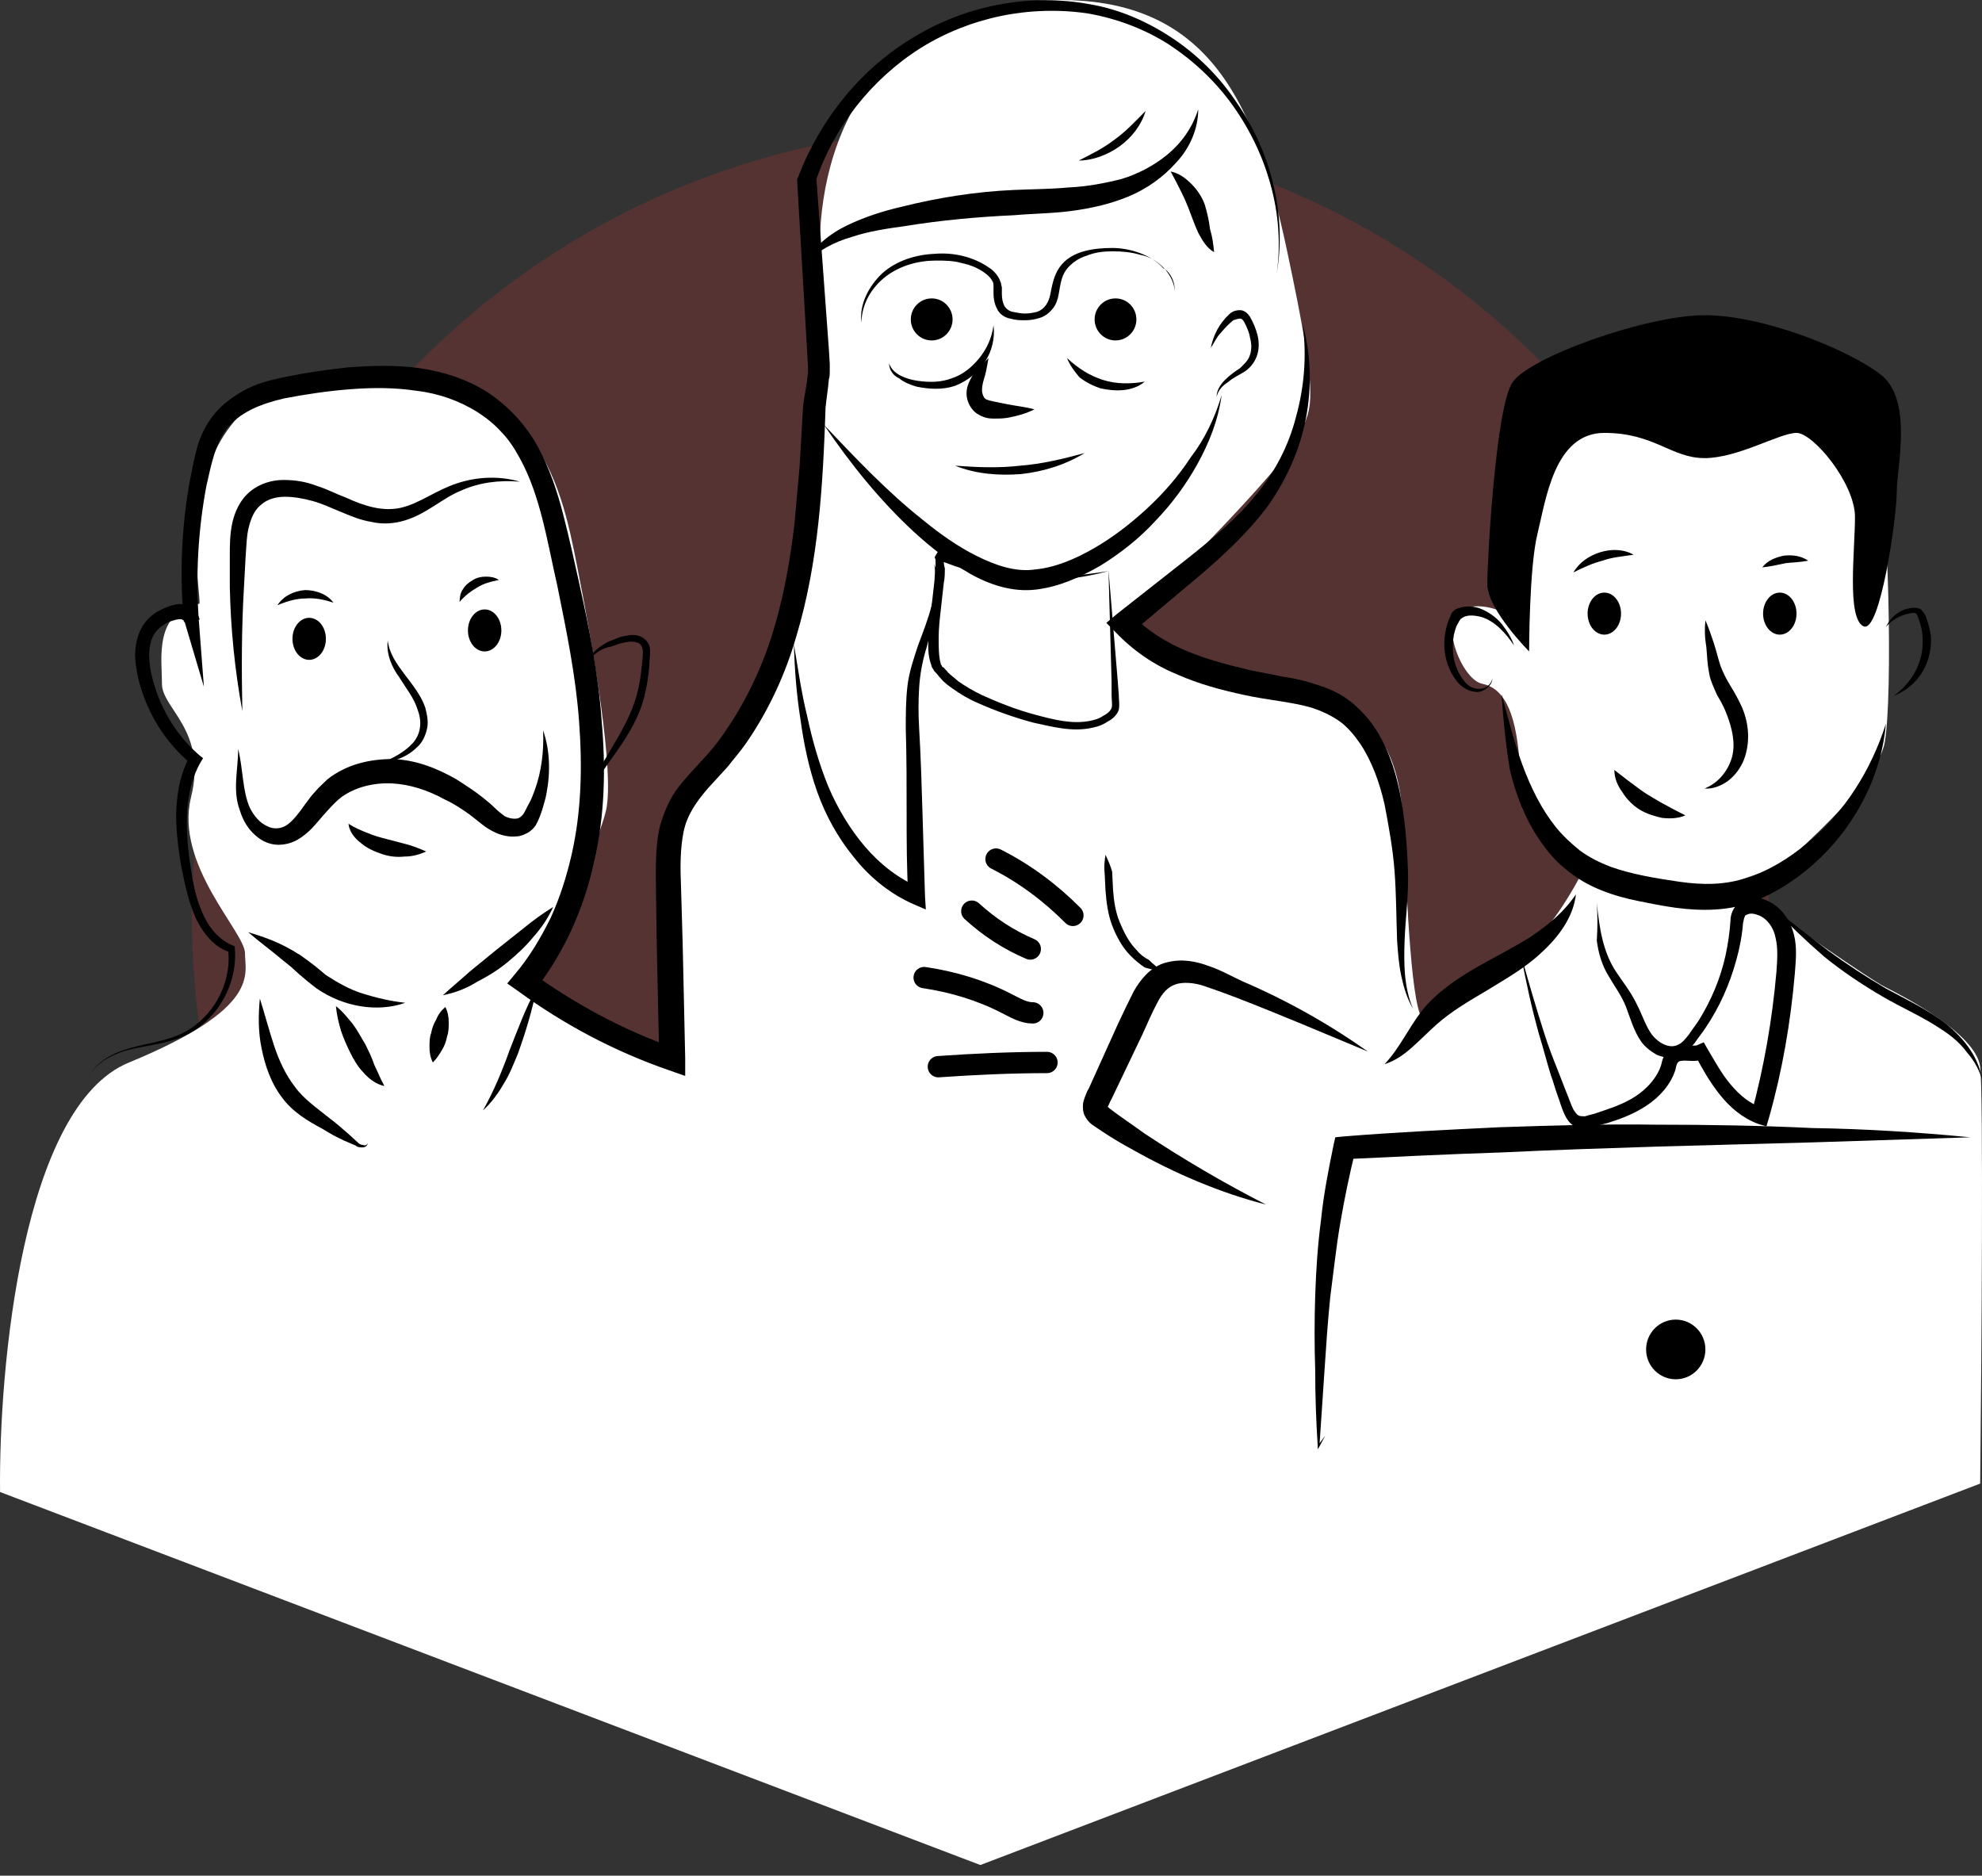 <?xml version="1.0" encoding="UTF-8"?> <svg xmlns="http://www.w3.org/2000/svg" width="93" height="88" viewBox="0 0 93 88" fill="none"><rect x="0" y="0" width="93" height="88" fill="#333333" stroke="none"/> <circle cx="46" cy="43" r="37" fill="#DE3232" fill-opacity="0.2"></circle> <path d="M6.041 49.854C1.054 51.908 -0.062 64.14 0.003 70L46 87.5L92.914 69.605C92.979 63.614 93.07 51.315 92.914 50.051C92.719 48.471 89.213 46.693 88.434 46.298C87.655 45.903 83.759 43.138 83.37 42.941C82.98 42.743 81.617 42.151 82.201 41.755C82.785 41.361 88.044 37.015 88.434 34.843C88.823 32.67 88.629 23.387 88.044 21.017C87.46 18.646 82.785 19.239 80.058 19.239C77.331 19.239 73.63 20.227 72.851 21.017C72.228 21.649 71.683 26.81 71.488 29.312C71.033 28.917 69.852 28.206 68.761 28.522C67.397 28.917 68.566 31.88 69.54 32.077C70.514 32.275 71.098 33.262 71.293 35.633C71.449 37.529 73.436 39.715 74.41 40.57C74.02 41.426 72.89 43.454 71.488 44.718C69.735 46.298 67.397 48.273 66.813 47.879C66.229 47.483 66.034 42.546 65.839 38.595C65.644 34.645 64.086 34.053 63.502 33.262C62.917 32.472 60.58 32.077 58.437 31.88C56.295 31.682 52.399 29.115 52.983 28.917C53.568 28.72 60.385 21.807 60.97 20.424C61.554 19.041 61.944 19.041 60.385 11.733C58.827 4.425 56.49 -0.71 48.114 0.08C39.738 0.87 37.985 8.573 38.57 13.314C39.154 18.054 38.18 26.942 37.011 30.695C35.843 34.447 32.726 36.818 31.947 38.003C31.324 38.951 31.557 45.903 31.752 49.261C28.64 48.421 27.213 47.666 25.13 45.903C26.104 43.862 28.129 39.425 28.441 38.003C28.831 36.225 27.857 30.497 27.077 26.547C26.298 22.597 25.13 16.869 16.17 17.461C7.21 18.054 9.547 28.127 9.352 28.325C7.21 28.72 7.599 30.892 7.599 32.077C7.599 33.263 9.742 34.25 8.963 37.41C8.184 40.571 11.495 43.731 11.495 44.718C11.495 45.706 12.274 47.286 6.041 49.854Z" fill="white"></path> <g clip-path="url(#clip0_26_5)"> <path d="M59.909 12.817C60.301 10.017 59.439 7.177 57.831 4.93C57.008 3.786 55.989 2.839 54.852 2.09C53.675 1.341 52.382 0.868 51.048 0.631C49.715 0.434 48.304 0.473 46.971 0.749C45.638 1.025 44.344 1.538 43.207 2.248C40.894 3.707 39.13 5.955 38.267 8.518L38.306 8.361L38.698 13.724L38.894 16.406L38.934 17.076V17.234C38.934 17.313 38.934 17.392 38.934 17.431C38.934 17.549 38.934 17.668 38.894 17.786C38.855 18.259 38.777 18.693 38.737 19.127C38.62 22.637 38.424 26.344 37.365 29.854C36.855 31.628 36.071 33.324 35.013 34.862C34.738 35.256 34.425 35.611 34.15 35.966L33.248 36.952C32.66 37.623 32.229 38.254 32.072 39.042C31.915 39.831 31.915 40.699 31.955 41.606L32.033 44.287L32.151 49.651V50.479L31.366 50.203C28.857 49.335 26.466 48.073 24.309 46.496L23.8 46.141L24.192 45.668C24.858 44.879 25.368 44.011 25.838 43.065C26.27 42.118 26.583 41.132 26.819 40.107C27.289 38.056 27.328 35.927 27.171 33.837C27.015 31.707 26.583 29.617 26.152 27.487C25.681 25.437 25.368 23.268 24.388 21.493C24.152 21.059 23.878 20.625 23.525 20.27C23.212 19.916 22.819 19.6 22.388 19.324C21.565 18.811 20.585 18.456 19.565 18.338C18.546 18.18 17.487 18.18 16.468 18.259C15.409 18.338 14.351 18.496 13.331 18.693C12.312 18.93 11.371 19.285 10.744 19.994C10.116 20.704 9.92 21.769 9.685 22.794C9.293 24.884 9.175 27.014 9.332 29.144L9.567 32.22L8.666 29.183C8.666 29.144 8.666 29.104 8.626 29.104C8.626 29.104 8.587 29.104 8.548 29.065C8.47 29.025 8.274 29.065 8.156 29.104C7.842 29.183 7.529 29.38 7.333 29.617C6.941 30.09 6.941 30.879 7.097 31.589C7.411 33.048 8.195 34.428 9.332 35.414L9.528 35.572L9.411 35.769C9.018 36.439 8.862 37.189 8.783 37.977C8.744 38.766 8.783 39.555 8.901 40.383C9.018 41.172 9.136 42 9.45 42.71C9.724 43.42 10.234 44.09 10.94 44.366L11.018 44.406V44.484C11.175 46.299 10.038 48.113 8.391 48.704C7.568 49.02 6.705 49.059 5.882 49.296C5.49 49.414 5.059 49.611 4.745 49.848C4.392 50.124 4.118 50.479 4 50.913C4.118 50.479 4.392 50.124 4.706 49.848C5.059 49.572 5.451 49.375 5.843 49.256C6.666 48.98 7.529 48.901 8.313 48.586C9.881 47.955 10.9 46.22 10.704 44.563L10.822 44.682C10.391 44.563 10.038 44.287 9.763 43.972C9.489 43.656 9.254 43.262 9.097 42.868C8.783 42.079 8.626 41.251 8.47 40.462C8.352 39.634 8.234 38.806 8.274 37.977C8.313 37.149 8.47 36.282 8.901 35.493L8.979 35.848C7.725 34.822 6.823 33.324 6.47 31.747C6.392 31.352 6.313 30.918 6.352 30.485C6.392 30.051 6.509 29.578 6.823 29.183C7.137 28.789 7.529 28.592 7.96 28.434C8.195 28.355 8.43 28.316 8.705 28.355C8.862 28.394 9.018 28.434 9.136 28.592C9.215 28.67 9.254 28.749 9.293 28.828C9.332 28.907 9.332 28.986 9.371 29.065L8.626 29.183C8.43 27.014 8.509 24.766 8.901 22.597C9.018 22.045 9.097 21.532 9.254 20.98C9.411 20.428 9.685 19.876 10.077 19.403C10.469 18.93 10.979 18.575 11.489 18.299C11.998 18.023 12.547 17.865 13.096 17.747C14.194 17.51 15.252 17.352 16.35 17.234C17.448 17.155 18.546 17.116 19.683 17.273C20.781 17.431 21.918 17.786 22.898 18.417C23.368 18.732 23.839 19.127 24.231 19.561C24.623 19.994 24.976 20.468 25.25 20.98C25.799 22.006 26.152 23.07 26.426 24.135C26.701 25.2 26.936 26.265 27.171 27.33C27.642 29.459 28.073 31.589 28.23 33.797C28.426 36.006 28.387 38.254 27.877 40.422C27.642 41.527 27.289 42.592 26.819 43.617C26.348 44.642 25.76 45.628 25.054 46.496L24.937 45.628C27.015 47.127 29.288 48.349 31.68 49.178L30.935 49.73L30.818 44.366L30.778 41.684C30.778 40.778 30.739 39.831 30.935 38.885C31.053 38.411 31.249 37.899 31.484 37.465C31.719 37.031 32.033 36.676 32.347 36.321L33.248 35.335C33.523 35.02 33.797 34.665 34.033 34.31C35.013 32.89 35.758 31.313 36.267 29.656C36.777 28 37.091 26.225 37.287 24.49C37.365 23.622 37.444 22.715 37.522 21.848L37.679 19.127C37.718 18.654 37.836 18.22 37.875 17.786C37.875 17.668 37.914 17.589 37.914 17.47C37.914 17.431 37.914 17.392 37.914 17.352V17.194L37.875 16.524L37.718 13.842L37.404 8.479V8.4L37.444 8.321C38.502 5.561 40.423 3.194 42.893 1.735C45.363 0.237 48.343 -0.315 51.127 0.197C52.538 0.434 53.871 1.025 55.048 1.814C56.224 2.603 57.243 3.628 58.027 4.811C59.635 7.138 60.38 10.056 59.909 12.817Z" fill="black"></path> <path d="M11.371 33.363C11.018 31.431 10.822 29.499 10.783 27.527C10.783 27.053 10.783 26.541 10.783 26.068C10.783 25.594 10.783 25.082 10.9 24.53C11.018 24.017 11.253 23.465 11.724 23.07C12.194 22.676 12.782 22.518 13.292 22.518C13.841 22.518 14.351 22.597 14.86 22.794C15.37 22.952 15.801 23.189 16.233 23.346C17.095 23.741 17.958 24.017 18.82 23.82C19.683 23.623 20.467 22.992 21.447 22.676C22.388 22.361 23.447 22.321 24.388 22.597C23.407 22.518 22.466 22.637 21.604 23.031C20.741 23.386 20.036 24.096 19.016 24.411C18.507 24.569 17.958 24.608 17.448 24.49C16.938 24.411 16.468 24.214 15.997 24.017C15.527 23.82 15.096 23.623 14.664 23.504C14.233 23.386 13.802 23.307 13.37 23.307C12.939 23.307 12.547 23.425 12.273 23.662C11.959 23.899 11.802 24.253 11.685 24.687C11.567 25.121 11.567 25.594 11.528 26.068L11.449 27.527C11.332 29.459 11.332 31.392 11.371 33.363Z" fill="black"></path> <path d="M18.193 30.051C18.271 30.682 18.624 31.155 18.977 31.628C19.33 32.101 19.761 32.614 19.957 33.206C20.036 33.521 20.114 33.876 20.036 34.192C19.957 34.547 19.8 34.862 19.565 35.059C19.095 35.532 18.467 35.73 17.879 35.809C18.428 35.572 18.977 35.296 19.369 34.862C19.761 34.428 19.8 33.837 19.604 33.324C19.448 32.772 19.055 32.299 18.742 31.786C18.389 31.313 18.114 30.682 18.193 30.051Z" fill="black"></path> <path d="M13.018 28.394C13.292 27.961 13.802 27.724 14.312 27.684C14.821 27.684 15.37 27.882 15.645 28.276C15.174 28.118 14.743 28.039 14.312 28.079C13.919 28.079 13.488 28.197 13.018 28.394Z" fill="black"></path> <path d="M21.565 28.237C21.565 28.039 21.604 27.803 21.722 27.645C21.839 27.448 21.996 27.33 22.192 27.211C22.388 27.093 22.584 27.053 22.819 27.053C23.015 27.053 23.251 27.093 23.407 27.211C23.015 27.29 22.702 27.369 22.388 27.566C22.114 27.724 21.839 27.921 21.565 28.237Z" fill="black"></path> <path d="M27.603 31.076C27.72 30.603 28.191 30.287 28.583 30.09C28.818 30.011 29.014 29.893 29.249 29.854C29.485 29.814 29.759 29.735 30.034 29.854C30.151 29.893 30.308 30.011 30.386 30.13C30.465 30.248 30.504 30.406 30.504 30.524C30.504 30.8 30.465 31.037 30.465 31.273C30.426 31.747 30.347 32.22 30.23 32.693C29.994 33.639 29.485 34.468 28.936 35.256C28.661 35.651 28.387 36.006 28.151 36.4C27.877 36.794 27.642 37.189 27.446 37.623C27.563 37.189 27.759 36.755 27.995 36.321C28.23 35.887 28.465 35.493 28.7 35.099C29.171 34.31 29.641 33.482 29.877 32.614C29.994 32.18 30.073 31.707 30.112 31.273C30.151 30.8 30.269 30.327 29.955 30.169C29.602 30.011 29.132 30.169 28.7 30.327C28.269 30.406 27.838 30.642 27.603 31.076Z" fill="black"></path> <path d="M16.35 38.648C16.664 38.845 16.938 38.963 17.252 39.082C17.526 39.2 17.801 39.279 18.114 39.358L19.016 39.594C19.33 39.673 19.644 39.792 19.997 39.949C19.644 40.107 19.33 40.186 18.977 40.186C18.624 40.225 18.271 40.186 17.919 40.068C17.566 39.949 17.213 39.792 16.938 39.555C16.625 39.318 16.389 39.003 16.35 38.648Z" fill="black"></path> <path d="M11.645 43.735C12.312 43.932 12.978 44.169 13.606 44.524C13.763 44.603 13.919 44.721 14.076 44.8L14.508 45.115C14.782 45.313 15.056 45.549 15.292 45.746C15.841 46.101 16.389 46.417 17.017 46.614C17.644 46.811 18.311 46.969 19.016 47.048C18.35 47.285 17.605 47.324 16.899 47.206C16.193 47.087 15.488 46.811 14.86 46.377C14.547 46.141 14.311 45.944 14.037 45.707L13.645 45.352L13.253 45.037C12.743 44.603 12.194 44.209 11.645 43.735Z" fill="black"></path> <path d="M20.781 46.693C21.212 46.299 21.643 45.944 22.035 45.589L23.29 44.563L24.584 43.538C25.015 43.183 25.446 42.868 25.956 42.552C25.721 43.065 25.407 43.538 25.015 43.972C24.662 44.406 24.231 44.8 23.8 45.155C23.368 45.51 22.859 45.825 22.388 46.062C21.878 46.377 21.369 46.575 20.781 46.693Z" fill="black"></path> <path d="M20.898 47.245C21.016 47.482 21.055 47.718 21.055 47.955C21.055 48.191 21.055 48.428 20.977 48.625C20.937 48.862 20.859 49.059 20.741 49.256C20.624 49.453 20.506 49.651 20.31 49.848C20.192 49.611 20.153 49.375 20.153 49.138C20.153 48.901 20.153 48.665 20.232 48.468C20.271 48.231 20.349 48.034 20.467 47.837C20.545 47.639 20.663 47.442 20.898 47.245Z" fill="black"></path> <path d="M15.762 47.206C16.076 47.442 16.311 47.758 16.546 48.034C16.782 48.349 16.938 48.665 17.134 48.98C17.291 49.296 17.448 49.611 17.566 49.966C17.723 50.282 17.84 50.597 18.036 50.952C17.644 50.873 17.291 50.597 17.056 50.321C16.782 50.045 16.585 49.69 16.429 49.375C16.272 49.059 16.115 48.704 15.997 48.349C15.88 47.955 15.801 47.6 15.762 47.206Z" fill="black"></path> <path d="M12.194 46.851C12.43 47.6 12.626 48.349 12.861 49.059C13.096 49.769 13.41 50.439 13.841 50.992C14.233 51.544 14.86 51.977 15.448 52.451C15.762 52.687 16.037 52.924 16.35 53.2L16.782 53.594C16.821 53.634 16.899 53.713 17.017 53.713C17.095 53.752 17.213 53.752 17.252 53.634C17.252 53.752 17.134 53.831 17.017 53.831C16.899 53.831 16.782 53.831 16.703 53.752L16.154 53.516C15.801 53.358 15.448 53.161 15.135 52.963C14.468 52.608 13.723 52.175 13.214 51.465C12.704 50.794 12.43 49.966 12.273 49.178C12.116 48.428 12.116 47.639 12.194 46.851Z" fill="black"></path> <path d="M25.172 46.377C24.976 47.403 24.662 48.428 24.309 49.414C24.113 49.887 23.917 50.4 23.643 50.834C23.368 51.307 23.055 51.741 22.663 52.096C23.172 51.189 23.564 50.242 23.917 49.256C24.309 48.27 24.662 47.285 25.172 46.377Z" fill="black"></path> <path d="M37.248 30.209C37.444 31.352 37.6 32.496 37.875 33.6C38.11 34.704 38.424 35.809 38.855 36.873C39.286 37.899 39.874 38.885 40.58 39.713C41.286 40.541 42.188 41.251 43.168 41.645L42.619 42.039C42.541 40.738 42.541 39.397 42.541 38.096C42.541 36.794 42.541 35.493 42.501 34.192C42.501 33.521 42.501 32.851 42.58 32.18C42.658 31.51 42.893 30.839 43.089 30.248C43.325 29.617 43.56 29.025 43.717 28.394C43.874 27.763 43.952 27.132 43.834 26.462C43.952 26.777 43.991 27.093 44.03 27.448C44.03 27.763 43.991 28.118 43.952 28.434C43.834 29.104 43.638 29.735 43.481 30.366C43.285 30.997 43.168 31.628 43.129 32.259C43.089 32.89 43.089 33.521 43.129 34.192C43.207 35.493 43.246 36.834 43.285 38.135C43.325 39.437 43.364 40.738 43.403 42.039L43.442 42.67L42.893 42.434C41.796 41.961 40.815 41.172 40.071 40.225C39.325 39.318 38.737 38.254 38.345 37.149C37.953 36.045 37.718 34.901 37.561 33.758C37.365 32.535 37.287 31.352 37.248 30.209Z" fill="black"></path> <path d="M52.013 26.792C50.661 27.161 49.26 27.3 47.908 27.208C46.507 27.115 45.155 26.746 43.851 26.192L44.044 25.868C44.189 25.915 44.237 26.053 44.237 26.099C44.285 26.192 44.285 26.238 44.285 26.284C44.285 26.422 44.285 26.515 44.334 26.653C44.334 26.884 44.334 27.115 44.285 27.346C44.237 27.808 44.189 28.224 44.141 28.639C44.092 29.055 44.044 29.517 44.044 29.932C44.044 30.348 44.044 30.81 44.141 31.133C44.141 31.179 44.189 31.225 44.189 31.225C44.189 31.271 44.237 31.317 44.285 31.317C44.334 31.41 44.43 31.456 44.479 31.548C44.623 31.687 44.817 31.826 44.962 31.964C45.3 32.195 45.686 32.426 46.072 32.611C46.893 32.98 47.715 33.303 48.584 33.534C49.453 33.765 50.322 33.996 51.192 33.811C51.385 33.765 51.578 33.719 51.771 33.58C51.965 33.488 52.109 33.349 52.158 33.211C52.206 33.072 52.158 32.841 52.158 32.611V31.964C52.109 30.209 52.061 28.454 52.013 26.746C52.158 28.501 52.303 30.209 52.448 31.964L52.496 32.611C52.496 32.841 52.544 33.026 52.496 33.303C52.399 33.58 52.158 33.765 51.965 33.857C51.771 33.996 51.53 34.088 51.288 34.135C50.322 34.365 49.357 34.088 48.487 33.904C47.618 33.673 46.7 33.349 45.879 32.98C45.444 32.795 45.058 32.564 44.672 32.287C44.479 32.149 44.285 32.01 44.141 31.826C44.044 31.733 43.996 31.641 43.899 31.548C43.851 31.502 43.802 31.456 43.802 31.41C43.754 31.364 43.706 31.271 43.706 31.225C43.513 30.717 43.561 30.302 43.561 29.84C43.561 29.378 43.609 28.962 43.706 28.501C43.754 28.085 43.802 27.623 43.851 27.208C43.851 26.977 43.899 26.792 43.899 26.561C43.899 26.469 43.899 26.376 43.899 26.284C43.899 26.192 43.851 26.099 43.851 26.145L44.044 25.822C45.251 26.422 46.555 26.792 47.956 26.977C49.308 27.115 50.661 27.023 52.013 26.792Z" fill="black"></path> <path d="M57.322 18.535C57.165 19.704 56.733 20.783 56.185 21.772C55.636 22.761 54.969 23.66 54.185 24.469C53.44 25.278 52.578 25.952 51.637 26.537C50.696 27.076 49.715 27.526 48.618 27.66C47.52 27.795 46.422 27.436 45.481 26.896C44.54 26.357 43.678 25.683 42.893 24.963C41.286 23.48 39.914 21.772 38.659 19.929C40.149 21.502 41.639 23.075 43.285 24.379C44.109 25.053 44.932 25.638 45.834 26.087C46.736 26.537 47.677 26.851 48.578 26.716C49.519 26.627 50.46 26.222 51.323 25.727C52.185 25.233 53.009 24.604 53.793 23.884C54.577 23.165 55.283 22.356 55.871 21.457C56.498 20.648 57.008 19.614 57.322 18.535Z" fill="black"></path> <path d="M44.815 21.848C45.873 21.927 46.853 21.966 47.873 21.848C48.892 21.769 49.872 21.532 50.892 21.256C49.99 21.808 48.971 22.124 47.912 22.242C46.853 22.321 45.795 22.242 44.815 21.848Z" fill="black"></path> <path d="M55.126 13.645C55.087 13.211 54.852 12.817 54.577 12.541C54.263 12.225 53.911 12.028 53.479 11.949C53.087 11.831 52.656 11.791 52.225 11.791C51.793 11.791 51.401 11.831 51.009 11.989C50.617 12.107 50.264 12.344 50.029 12.659C49.794 12.975 49.755 13.369 49.676 13.803C49.637 14.039 49.559 14.276 49.402 14.473C49.245 14.67 49.049 14.828 48.814 14.907C48.578 14.986 48.343 15.025 48.108 15.025C47.873 15.025 47.677 15.025 47.402 14.947C47.167 14.907 46.892 14.749 46.775 14.473C46.657 14.237 46.618 14 46.618 13.763C46.618 13.645 46.618 13.527 46.618 13.448C46.618 13.33 46.618 13.29 46.579 13.211C46.5 13.053 46.383 12.935 46.226 12.817C45.912 12.58 45.52 12.422 45.128 12.344C44.736 12.225 44.305 12.225 43.913 12.225C43.089 12.225 42.227 12.462 41.56 12.975C40.894 13.487 40.423 14.276 40.423 15.144C40.306 14.276 40.776 13.408 41.404 12.817C42.07 12.225 42.972 11.949 43.834 11.91C44.697 11.831 45.638 12.028 46.383 12.541C46.579 12.659 46.775 12.856 46.892 13.093C46.932 13.172 46.932 13.211 46.971 13.29C46.971 13.369 47.01 13.448 47.01 13.487C47.01 13.606 47.01 13.684 47.01 13.803C47.01 14 47.049 14.197 47.128 14.355C47.206 14.473 47.324 14.591 47.52 14.631C47.716 14.67 47.912 14.71 48.108 14.71C48.304 14.71 48.5 14.67 48.657 14.631C49.01 14.513 49.206 14.197 49.284 13.803C49.362 13.408 49.441 12.935 49.715 12.541C49.99 12.146 50.421 11.91 50.852 11.791C51.284 11.673 51.715 11.634 52.185 11.634C52.617 11.634 53.048 11.713 53.479 11.87C53.911 12.028 54.303 12.265 54.577 12.58C54.93 12.777 55.126 13.211 55.126 13.645Z" fill="black"></path> <path d="M41.717 17.037C41.796 17.313 42.031 17.51 42.266 17.628C42.501 17.747 42.776 17.825 43.05 17.865C43.599 17.944 44.148 17.944 44.658 17.747C45.167 17.589 45.599 17.234 45.952 16.8C46.304 16.366 46.54 15.854 46.618 15.262C46.697 15.854 46.54 16.485 46.226 16.958C45.912 17.47 45.403 17.865 44.815 18.101C44.226 18.299 43.599 18.259 43.011 18.141C42.737 18.062 42.423 17.944 42.188 17.747C41.913 17.628 41.717 17.352 41.717 17.037Z" fill="black"></path> <path d="M50.068 16.8C50.578 17.273 51.127 17.628 51.754 17.825C52.382 18.023 53.048 18.023 53.715 17.904C53.44 18.141 53.087 18.259 52.734 18.299C52.382 18.338 51.989 18.299 51.637 18.22C51.284 18.101 50.97 17.944 50.656 17.707C50.421 17.431 50.186 17.116 50.068 16.8Z" fill="black"></path> <path d="M56.812 16.327C56.929 15.735 57.204 15.183 57.674 14.749C57.792 14.631 57.949 14.552 58.184 14.552C58.419 14.552 58.576 14.749 58.655 14.868C58.811 15.144 58.929 15.42 59.008 15.735C59.086 16.051 59.086 16.406 58.968 16.721C58.851 17.037 58.615 17.313 58.341 17.47C58.066 17.628 57.831 17.747 57.596 17.944C57.361 18.101 57.165 18.299 57.086 18.614C57.086 18.299 57.282 18.023 57.478 17.825C57.714 17.589 57.949 17.431 58.184 17.273C58.38 17.076 58.576 16.918 58.655 16.642C58.733 16.406 58.733 16.13 58.655 15.854C58.615 15.578 58.498 15.341 58.38 15.104C58.302 14.986 58.263 14.947 58.184 14.947C58.106 14.947 57.988 14.986 57.87 15.025C57.674 15.183 57.478 15.38 57.282 15.617C57.086 15.814 56.969 16.09 56.812 16.327Z" fill="black"></path> <path d="M56.969 11.831C56.616 11.634 56.42 11.279 56.224 10.924C56.067 10.569 55.949 10.254 55.832 9.938C55.714 9.623 55.596 9.346 55.44 9.031C55.283 8.715 55.126 8.4 54.93 8.045C55.322 8.124 55.636 8.361 55.91 8.637C56.185 8.913 56.42 9.268 56.538 9.623C56.655 10.017 56.733 10.372 56.773 10.727C56.89 11.121 56.929 11.437 56.969 11.831Z" fill="black"></path> <path d="M56.224 5.127C56.224 6.034 55.832 6.941 55.204 7.611C54.577 8.321 53.793 8.873 52.93 9.228C52.068 9.583 51.166 9.78 50.264 9.899C49.362 10.017 48.5 10.017 47.598 10.096C45.873 10.175 44.148 10.332 42.462 10.608C41.6 10.727 40.776 10.845 39.953 11.121C39.13 11.358 38.385 11.752 37.757 12.383C38.149 11.594 38.934 10.963 39.757 10.569C40.58 10.175 41.443 9.899 42.305 9.701C44.03 9.268 45.795 8.992 47.559 8.913C48.461 8.873 49.323 8.873 50.147 8.794C51.009 8.755 51.833 8.597 52.617 8.4C53.401 8.163 54.146 7.769 54.773 7.256C55.44 6.704 55.949 5.994 56.224 5.127Z" fill="black"></path> <path d="M61.125 15.223C61.517 16.642 61.556 18.141 61.282 19.6C61.007 21.059 60.38 22.479 59.517 23.701C58.615 24.924 57.518 25.949 56.42 26.896L53.087 29.696L53.126 28.868C53.832 29.578 54.695 30.13 55.636 30.524C56.577 30.918 57.596 31.194 58.615 31.431C59.125 31.549 59.674 31.628 60.184 31.747C60.733 31.825 61.282 31.944 61.83 32.141C62.379 32.299 62.967 32.575 63.438 32.969C63.908 33.363 64.3 33.797 64.614 34.31C65.241 35.335 65.555 36.439 65.751 37.544C65.947 38.648 66.026 39.752 66.065 40.856C66.104 41.961 65.947 43.065 65.908 44.13C65.869 45.194 65.869 46.299 66.3 47.324C66.025 46.851 65.869 46.338 65.751 45.786C65.633 45.234 65.594 44.682 65.555 44.13C65.516 43.025 65.516 41.961 65.437 40.896C65.359 39.831 65.163 38.766 64.967 37.741C64.732 36.715 64.379 35.73 63.83 34.901C63.556 34.507 63.242 34.113 62.85 33.837C62.458 33.561 62.026 33.363 61.556 33.206C60.615 32.93 59.517 32.851 58.419 32.614C57.322 32.377 56.263 32.101 55.204 31.628C54.146 31.194 53.166 30.524 52.342 29.656L51.911 29.223L52.382 28.828L55.792 26.146C56.929 25.239 58.027 24.332 58.89 23.268C59.792 22.203 60.458 20.941 60.811 19.561C61.203 18.141 61.321 16.682 61.125 15.223Z" fill="black"></path> <path d="M64.183 49.335C62.105 48.468 60.066 47.6 58.027 46.811C57.518 46.614 56.969 46.417 56.498 46.259C56.028 46.101 55.518 46.062 55.165 46.18C54.812 46.299 54.538 46.575 54.303 47.048C54.067 47.482 53.832 48.034 53.597 48.547L52.146 51.583C52.068 51.701 52.029 51.859 51.989 51.899C51.95 51.977 51.989 51.977 51.95 51.899C51.911 51.859 51.95 51.899 52.029 51.977L52.342 52.214C52.774 52.53 53.244 52.845 53.675 53.161C55.518 54.383 57.4 55.487 59.4 56.513C57.243 55.961 55.126 55.053 53.166 53.949C52.656 53.673 52.185 53.397 51.715 53.082L51.362 52.845C51.245 52.766 51.048 52.648 50.892 52.332C50.813 52.175 50.813 52.017 50.813 51.859C50.813 51.741 50.852 51.623 50.892 51.504C50.97 51.307 51.009 51.189 51.088 51.07L52.46 48.034C52.695 47.521 52.93 47.048 53.205 46.496C53.362 46.22 53.558 45.944 53.793 45.707C54.028 45.47 54.381 45.234 54.734 45.155C55.479 44.958 56.145 45.115 56.694 45.313C57.282 45.51 57.753 45.786 58.263 46.023C60.38 46.93 62.34 48.034 64.183 49.335Z" fill="black"></path> <path d="M49.127 49.848C47.441 49.848 45.716 49.927 44.03 50.045" stroke="black" stroke-miterlimit="10" stroke-linecap="round"></path> <path d="M48.461 47.521C48.029 47.521 47.638 47.285 47.245 47.087C46.03 46.456 44.697 46.062 43.364 45.865" stroke="black" stroke-miterlimit="10" stroke-linecap="round"></path> <path d="M48.343 44.524C47.324 44.09 46.422 43.499 45.599 42.749" stroke="black" stroke-miterlimit="10" stroke-linecap="round"></path> <path d="M46.736 40.304C48.069 40.975 49.284 41.882 50.343 42.947" stroke="black" stroke-miterlimit="10" stroke-linecap="round"></path> <path d="M51.872 40.107C51.989 40.344 52.107 40.62 52.185 40.896L52.225 41.724C52.264 42.276 52.342 42.789 52.538 43.262C52.734 43.735 52.97 44.209 53.322 44.563C53.479 44.761 53.675 44.918 53.911 45.037C54.107 45.234 54.303 45.392 54.538 45.549C54.263 45.549 53.989 45.47 53.715 45.392C53.479 45.234 53.244 45.037 53.048 44.839C52.656 44.445 52.382 43.932 52.185 43.42C51.989 42.907 51.911 42.316 51.872 41.763L51.833 40.975C51.793 40.659 51.833 40.383 51.872 40.107Z" fill="black"></path> <path d="M70.456 32.575C70.77 33.679 71.044 34.822 71.436 35.887C71.828 36.952 72.338 37.977 73.004 38.806C73.357 39.239 73.749 39.594 74.141 39.91C74.573 40.225 75.043 40.462 75.553 40.659C76.533 41.014 77.709 41.211 78.807 41.369C79.905 41.527 80.963 41.527 81.983 41.172C83.002 40.856 83.943 40.265 84.806 39.555C86.531 38.135 87.785 36.163 88.491 33.955C88.295 36.282 87.158 38.569 85.394 40.265C84.531 41.093 83.512 41.803 82.336 42.276C81.748 42.513 81.12 42.631 80.493 42.67C79.866 42.71 79.238 42.67 78.65 42.592C78.062 42.513 77.474 42.394 76.886 42.276C76.298 42.158 75.71 42 75.122 41.763C74.534 41.527 73.985 41.211 73.514 40.817C73.004 40.422 72.612 39.949 72.26 39.437C71.554 38.411 71.123 37.268 70.848 36.124C70.652 34.901 70.534 33.758 70.456 32.575Z" fill="black"></path> <path d="M79.983 21.493C81.552 21.493 83.512 20.31 84.296 20.31C85.08 20.31 87.04 22.676 87.04 24.253C87.04 25.831 86.648 28.986 87.433 29.38C88.217 29.775 89.001 24.253 89.001 23.07C89.001 21.887 89.785 18.732 88.217 17.549C86.648 16.366 82.728 14.789 79.983 14.789C77.239 14.789 71.75 16.761 70.966 17.944C70.181 19.127 69.789 26.225 69.789 27.409C69.789 28.592 71.75 30.563 71.75 30.563C71.75 30.563 71.75 26.62 72.142 25.042C72.534 23.465 72.926 20.31 75.278 20.31C77.631 20.31 78.415 21.493 79.983 21.493Z" fill="black"></path> <path d="M73.828 26.856C74.102 26.383 74.573 26.068 75.082 25.91C75.592 25.752 76.18 25.752 76.651 26.028C76.102 26.107 75.631 26.146 75.2 26.304C74.73 26.422 74.298 26.62 73.828 26.856Z" fill="black"></path> <path d="M82.689 26.62C82.924 26.304 83.316 26.146 83.708 26.068C84.1 26.028 84.492 26.068 84.845 26.304C84.453 26.383 84.1 26.383 83.786 26.422C83.394 26.501 83.081 26.58 82.689 26.62Z" fill="black"></path> <path d="M80.022 29.104C80.179 29.459 80.297 29.814 80.415 30.169C80.532 30.524 80.611 30.879 80.728 31.234C80.846 31.549 81.003 31.865 81.199 32.18C81.395 32.496 81.591 32.851 81.748 33.206C82.061 33.955 82.14 34.823 81.826 35.651C81.669 36.045 81.395 36.4 81.081 36.637C80.767 36.873 80.336 37.031 79.983 36.992C80.689 36.715 81.12 36.084 81.277 35.493C81.434 34.862 81.277 34.192 81.042 33.561C80.924 33.245 80.767 32.93 80.571 32.614C80.415 32.259 80.219 31.865 80.179 31.47C80.101 31.076 80.101 30.682 80.062 30.327C79.983 29.854 79.983 29.499 80.022 29.104Z" fill="black"></path> <path d="M75.749 36.124C76.063 36.361 76.298 36.558 76.572 36.755C76.847 36.952 77.082 37.149 77.356 37.307C77.631 37.465 77.866 37.623 78.18 37.78C78.454 37.938 78.768 38.096 79.082 38.254C78.729 38.411 78.337 38.411 77.984 38.372C77.631 38.293 77.239 38.175 76.925 37.977C76.612 37.78 76.337 37.504 76.141 37.189C75.906 36.873 75.749 36.518 75.749 36.124Z" fill="black"></path> <path d="M88.491 29.42C88.726 28.907 89.236 28.513 89.863 28.513C89.942 28.513 90.059 28.552 90.138 28.592C90.216 28.67 90.255 28.749 90.295 28.789C90.373 28.907 90.412 29.065 90.451 29.183C90.53 29.459 90.608 29.735 90.608 30.011C90.608 30.603 90.451 31.155 90.138 31.628C89.824 32.101 89.354 32.456 88.844 32.654C89.746 32.023 90.255 31.037 90.216 30.011C90.216 29.775 90.177 29.499 90.099 29.262C90.059 29.144 90.02 29.025 89.981 28.907C89.942 28.789 89.903 28.789 89.824 28.749C89.354 28.789 88.844 28.986 88.491 29.42Z" fill="black"></path> <path d="M71.044 30.287C70.652 29.696 70.142 29.144 69.515 28.947C69.201 28.868 68.849 28.828 68.613 28.986C68.574 29.025 68.535 29.025 68.496 29.104C68.456 29.144 68.417 29.262 68.378 29.301C68.3 29.459 68.26 29.617 68.221 29.775C68.103 30.445 68.182 31.155 68.535 31.707C68.692 31.983 68.927 32.259 69.24 32.299C69.554 32.377 69.946 32.22 70.025 31.825C70.025 32.023 69.907 32.18 69.75 32.299C69.593 32.417 69.397 32.496 69.201 32.456C68.809 32.417 68.456 32.141 68.26 31.825C67.829 31.194 67.672 30.406 67.829 29.617C67.868 29.42 67.907 29.262 67.986 29.065C68.025 28.986 68.064 28.907 68.103 28.789C68.143 28.71 68.26 28.592 68.378 28.552C68.809 28.394 69.201 28.434 69.554 28.592C69.907 28.749 70.221 28.986 70.456 29.262C70.73 29.617 70.926 29.932 71.044 30.287Z" fill="black"></path> <path d="M74.925 42.355C75.043 43.499 75.2 44.642 75.827 45.589C76.141 46.062 76.494 46.496 76.768 47.048C77.043 47.561 77.2 48.113 77.513 48.547C77.827 48.941 78.337 49.217 78.729 49.02C78.925 48.941 79.082 48.744 79.238 48.547C79.395 48.31 79.552 48.113 79.709 47.876C80.297 46.93 80.728 45.904 80.963 44.839C81.081 44.287 81.159 43.775 81.199 43.183C81.199 43.025 81.238 42.828 81.356 42.631C81.473 42.434 81.669 42.276 81.865 42.197C82.257 42.039 82.649 42.118 82.963 42.276C83.629 42.592 84.022 43.222 84.178 43.853C84.335 44.484 84.257 45.115 84.218 45.668C84.022 47.955 83.629 50.242 83.002 52.451L82.885 52.845L82.493 52.727C81.748 52.451 81.159 51.938 80.689 51.346C80.219 50.755 79.866 50.124 79.552 49.532L79.983 49.69C79.513 49.848 79.16 49.73 78.925 49.769C78.807 49.769 78.768 49.809 78.729 49.848C78.689 49.887 78.65 50.006 78.611 50.203C78.376 50.913 77.866 51.465 77.278 51.859C76.69 52.254 76.063 52.49 75.435 52.687L74.965 52.806C74.808 52.845 74.651 52.885 74.455 52.924C74.259 52.963 74.024 52.924 73.828 52.806C73.632 52.687 73.514 52.49 73.436 52.332C73.279 52.017 73.2 51.701 73.083 51.386C72.965 51.07 72.887 50.755 72.769 50.439C72.573 49.809 72.416 49.178 72.22 48.547C71.867 47.285 71.593 46.023 71.358 44.761C71.711 46.023 72.063 47.245 72.456 48.468C72.651 49.099 72.887 49.69 73.122 50.282L73.475 51.189C73.593 51.465 73.71 51.82 73.828 52.056C73.906 52.175 73.985 52.293 74.063 52.332C74.141 52.372 74.22 52.372 74.377 52.372C74.494 52.332 74.651 52.293 74.808 52.254L75.278 52.096C75.867 51.899 76.455 51.662 76.925 51.307C77.396 50.952 77.788 50.479 77.945 49.966C77.984 49.848 77.984 49.651 78.18 49.414C78.337 49.178 78.65 49.099 78.846 49.059C79.042 49.02 79.238 49.059 79.356 49.059C79.513 49.059 79.63 49.059 79.67 49.02L79.944 48.901L80.101 49.178C80.454 49.769 80.767 50.361 81.199 50.873C81.63 51.386 82.1 51.78 82.689 51.977L82.179 52.254C82.767 50.084 83.159 47.837 83.355 45.589C83.394 45.037 83.433 44.484 83.316 44.011C83.237 43.538 82.924 43.104 82.532 42.947C82.336 42.868 82.14 42.828 81.983 42.907C81.904 42.947 81.865 42.947 81.865 43.025C81.826 43.065 81.826 43.183 81.787 43.301C81.748 43.853 81.63 44.484 81.473 45.037C81.159 46.18 80.689 47.245 80.022 48.231C79.866 48.468 79.67 48.704 79.513 48.941C79.317 49.138 79.121 49.453 78.768 49.572C78.415 49.69 78.062 49.611 77.749 49.493C77.474 49.335 77.2 49.138 77.004 48.862C76.651 48.349 76.494 47.758 76.298 47.245C76.102 46.732 75.749 46.259 75.475 45.786C75.161 45.273 75.004 44.721 74.925 44.13C74.965 43.499 74.965 42.947 74.925 42.355Z" fill="black"></path> <path d="M73.945 41.961C73.828 43.025 73.122 43.972 72.338 44.682C71.554 45.431 70.613 45.944 69.789 46.456C68.927 46.969 68.103 47.442 67.398 48.073C67.045 48.389 66.692 48.744 66.3 49.099C65.908 49.453 65.477 49.769 64.967 49.927C65.673 49.178 66.065 48.27 66.731 47.403C67.437 46.535 68.339 45.944 69.201 45.431C70.103 44.918 70.966 44.484 71.789 43.972C72.612 43.42 73.357 42.828 73.945 41.961Z" fill="black"></path> <path d="M83.198 42.592C84.061 43.262 84.884 43.932 85.786 44.603C86.648 45.234 87.55 45.825 88.491 46.377C89.432 46.89 90.451 47.363 91.314 48.034C91.745 48.389 92.138 48.783 92.451 49.256C92.765 49.73 92.961 50.242 93.039 50.794C92.922 50.282 92.647 49.769 92.294 49.375C91.981 48.941 91.549 48.586 91.118 48.31C90.255 47.718 89.236 47.285 88.295 46.732C87.354 46.18 86.413 45.549 85.59 44.879C84.727 44.13 83.943 43.38 83.198 42.592Z" fill="black"></path> <path d="M92.451 53.358C90.02 53.437 87.55 53.516 85.119 53.594L77.788 53.792C75.357 53.87 72.926 53.949 70.456 54.068C68.025 54.147 65.594 54.265 63.124 54.383L63.595 53.989C63.32 55.093 63.085 56.237 62.889 57.38C62.693 58.524 62.575 59.668 62.419 60.851C62.301 61.994 62.222 63.178 62.144 64.361L61.909 67.87L61.83 67.831L62.183 67.358L61.909 67.87L61.83 67.989V67.831C61.752 66.648 61.713 65.465 61.713 64.321C61.674 63.138 61.674 61.955 61.713 60.772C61.752 59.589 61.83 58.406 61.987 57.223C62.105 56.039 62.34 54.856 62.575 53.713L62.654 53.358L63.046 53.318C65.477 53.121 67.947 53.003 70.377 52.885C72.808 52.806 75.278 52.727 77.709 52.766C80.14 52.766 82.61 52.806 85.041 52.924C87.55 52.963 90.02 53.121 92.451 53.358Z" fill="black"></path> <path d="M11.175 35.138C11.41 36.084 11.371 37.11 11.724 37.899C11.92 38.293 12.194 38.608 12.547 38.766C12.861 38.924 13.214 38.885 13.488 38.687C13.762 38.49 14.037 38.135 14.311 37.741C14.468 37.544 14.586 37.346 14.782 37.149C14.939 36.952 15.174 36.755 15.37 36.558C16.272 35.848 17.37 35.611 18.428 35.611C19.526 35.651 20.506 36.045 21.408 36.558C21.839 36.834 22.27 37.11 22.663 37.425C22.859 37.583 23.055 37.741 23.211 37.899C23.368 38.056 23.525 38.175 23.682 38.293C23.839 38.372 23.996 38.411 24.152 38.411C24.309 38.411 24.388 38.372 24.505 38.254C24.623 38.135 24.701 37.899 24.819 37.701C24.937 37.504 25.015 37.268 25.093 37.07C25.407 36.203 25.525 35.256 25.485 34.27C25.799 35.178 25.838 36.203 25.642 37.228C25.603 37.465 25.525 37.701 25.446 37.977C25.368 38.214 25.289 38.451 25.133 38.727C25.054 38.845 24.897 39.003 24.741 39.082C24.584 39.161 24.427 39.239 24.231 39.239C23.917 39.279 23.564 39.2 23.29 39.082C23.015 38.963 22.78 38.806 22.584 38.648C22.388 38.49 22.231 38.372 22.035 38.214C21.643 37.938 21.29 37.701 20.859 37.504C20.075 37.07 19.212 36.794 18.389 36.755C17.566 36.715 16.703 36.913 16.037 37.386C15.723 37.623 15.448 37.938 15.135 38.293C14.821 38.648 14.508 39.082 13.959 39.397C13.684 39.555 13.37 39.634 13.057 39.634C12.743 39.634 12.43 39.516 12.194 39.358C11.685 39.003 11.41 38.53 11.253 38.017C10.9 37.07 11.175 36.124 11.175 35.138Z" fill="black"></path> <path d="M14.508 30.958C14.941 30.958 15.292 30.516 15.292 29.972C15.292 29.427 14.941 28.986 14.508 28.986C14.074 28.986 13.723 29.427 13.723 29.972C13.723 30.516 14.074 30.958 14.508 30.958Z" fill="black"></path> <path d="M22.741 30.563C23.174 30.563 23.525 30.122 23.525 29.578C23.525 29.033 23.174 28.592 22.741 28.592C22.308 28.592 21.957 29.033 21.957 29.578C21.957 30.122 22.308 30.563 22.741 30.563Z" fill="black"></path> <path d="M43.717 15.972C44.258 15.972 44.697 15.53 44.697 14.986C44.697 14.441 44.258 14 43.717 14C43.175 14 42.737 14.441 42.737 14.986C42.737 15.53 43.175 15.972 43.717 15.972Z" fill="black"></path> <path d="M52.342 15.972C52.884 15.972 53.322 15.53 53.322 14.986C53.322 14.441 52.884 14 52.342 14C51.801 14 51.362 14.441 51.362 14.986C51.362 15.53 51.801 15.972 52.342 15.972Z" fill="black"></path> <path d="M75.278 29.775C75.712 29.775 76.063 29.333 76.063 28.789C76.063 28.244 75.712 27.803 75.278 27.803C74.845 27.803 74.494 28.244 74.494 28.789C74.494 29.333 74.845 29.775 75.278 29.775Z" fill="black"></path> <path d="M83.512 29.775C83.945 29.775 84.296 29.333 84.296 28.789C84.296 28.244 83.945 27.803 83.512 27.803C83.079 27.803 82.728 28.244 82.728 28.789C82.728 29.333 83.079 29.775 83.512 29.775Z" fill="black"></path> <path d="M46.383 16.8C46.344 17.037 46.304 17.234 46.265 17.431C46.226 17.628 46.148 17.825 46.108 18.023C46.069 18.22 46.069 18.378 46.108 18.496C46.148 18.614 46.187 18.693 46.265 18.732C46.344 18.772 46.5 18.811 46.697 18.851C46.892 18.89 47.089 18.93 47.285 18.969C47.677 19.048 48.108 19.087 48.539 19.206C48.147 19.403 47.716 19.521 47.285 19.6C47.049 19.639 46.853 19.639 46.618 19.639C46.383 19.639 46.148 19.6 45.834 19.403C45.559 19.206 45.403 18.89 45.363 18.614C45.324 18.299 45.403 18.062 45.52 17.825C45.638 17.589 45.755 17.431 45.912 17.273C46.069 17.116 46.226 16.958 46.383 16.8Z" fill="black"></path> <path d="M53.754 5.206C53.558 5.876 53.087 6.468 52.538 6.862C51.989 7.256 51.284 7.532 50.617 7.532C51.245 7.217 51.793 6.941 52.303 6.546C52.852 6.152 53.283 5.679 53.754 5.206Z" fill="black"></path> <ellipse cx="78.63" cy="63.311" rx="1.391" ry="1.4" fill="black"></ellipse> </g> <defs> <clipPath id="clip0_26_5"> <rect width="89" height="70" fill="white" transform="translate(4)"></rect> </clipPath> </defs> </svg> 